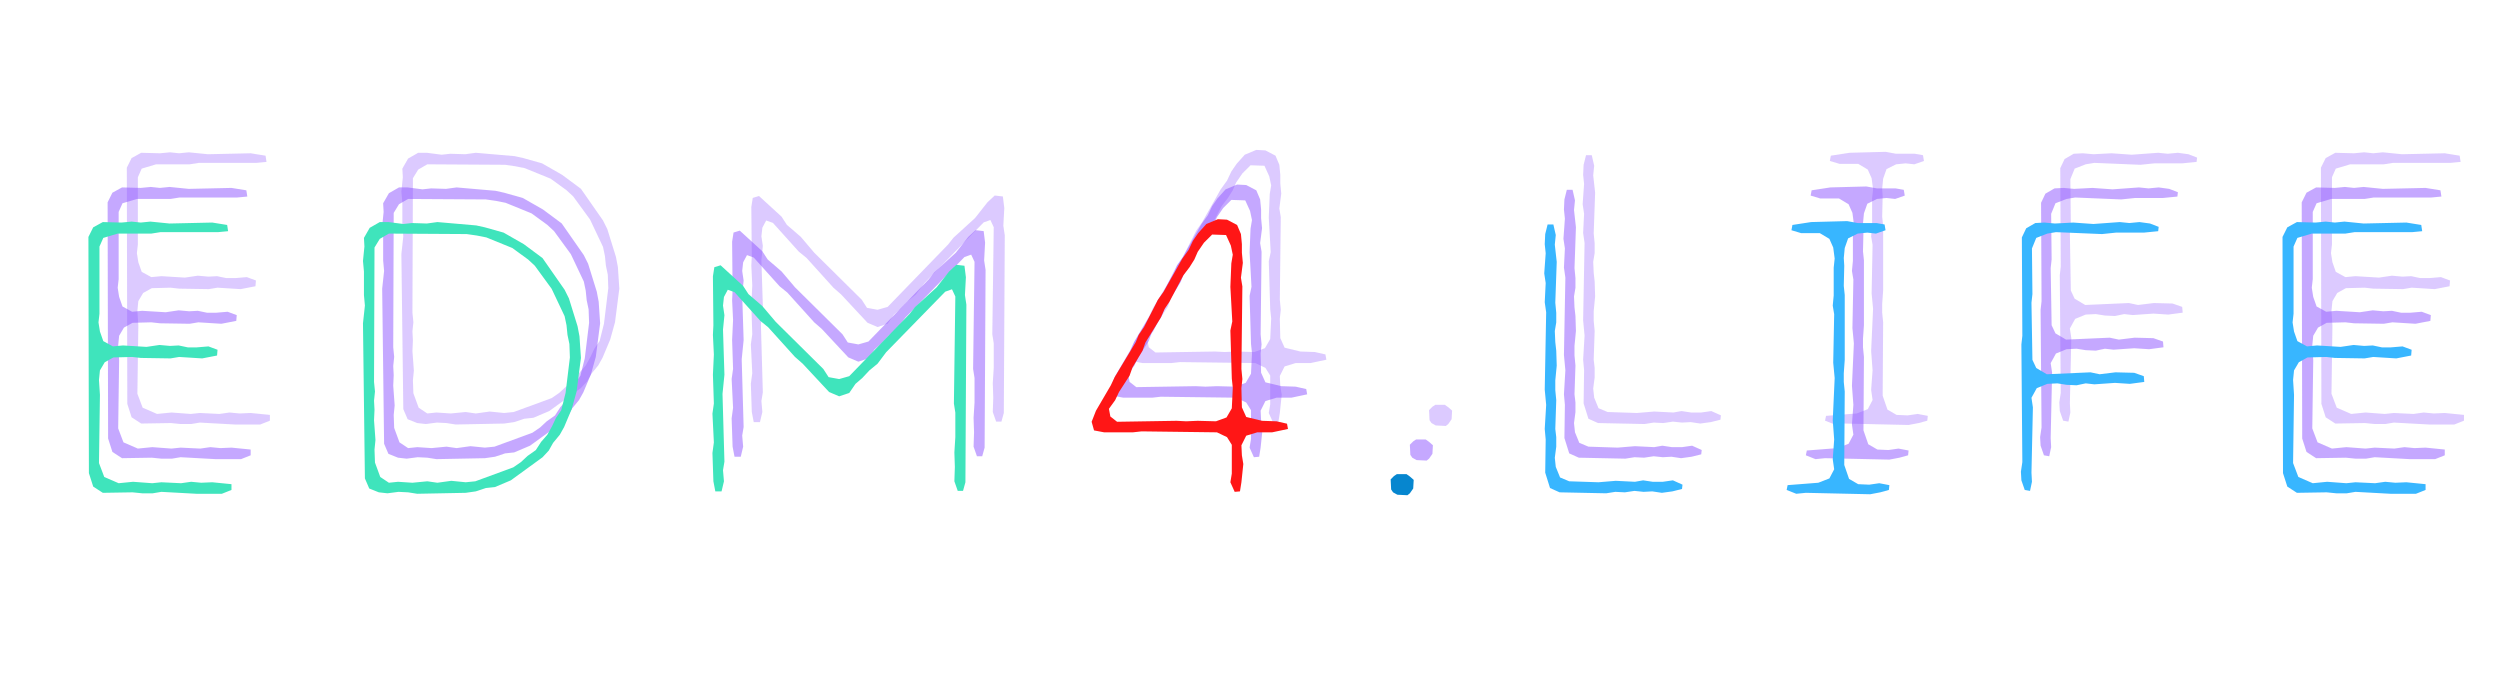 <svg xmlns="http://www.w3.org/2000/svg" xmlns:xlink="http://www.w3.org/1999/xlink" width="900" zoomAndPan="magnify" viewBox="0 0 675 187.5" height="250" preserveAspectRatio="xMidYMid meet" version="1.0"><defs><g/></defs><g fill="#8c52ff" fill-opacity="0.302"><g transform="translate(14.539, 123.17)"><g><path d="M 48.863 -8.555 L 39.402 -9.074 L 37.07 -8.684 L 34.219 -8.684 L 31.625 -8.945 L 23.59 -8.812 L 20.996 -10.5 L 19.832 -14.129 L 19.703 -77.898 L 20.996 -80.492 L 23.59 -81.918 L 28.645 -81.785 L 31.367 -82.047 L 33.828 -81.785 L 36.422 -82.047 L 41.605 -81.527 L 53.141 -81.785 L 57.16 -81.137 L 57.418 -79.453 L 54.695 -79.195 L 39.145 -79.195 L 36.68 -78.805 L 27.609 -78.805 L 23.719 -77.641 L 22.684 -75.305 L 22.684 -57.16 L 22.422 -54.828 L 22.812 -52.363 L 23.719 -49.773 L 26.312 -48.348 L 29.035 -48.605 L 35.383 -48.215 L 38.883 -48.734 L 41.734 -48.477 L 44.07 -48.605 L 46.531 -48.086 L 48.996 -48.086 L 52.105 -48.348 L 54.566 -47.438 L 54.438 -45.883 L 50.422 -45.105 L 44.199 -45.496 L 41.867 -45.105 L 33.828 -45.234 L 31.496 -45.496 L 26.441 -45.363 L 24.109 -44.07 L 22.812 -41.867 L 22.555 -39.273 L 22.812 -35.254 L 22.555 -16.852 L 23.98 -13.09 L 27.867 -11.406 L 31.754 -11.793 L 36.941 -11.406 L 39.402 -11.664 L 44.719 -11.406 L 47.438 -11.793 L 50.16 -11.535 L 53.141 -11.664 L 58.328 -11.148 L 58.328 -9.59 L 55.734 -8.555 Z M 48.863 -8.555 "/></g></g></g><g fill="#8c52ff" fill-opacity="0.302"><g transform="translate(88.802, 123.17)"><g><path d="M 34.219 -8.555 L 31.754 -8.945 L 29.164 -9.074 L 26.184 -8.684 L 23.848 -8.945 L 21.258 -9.98 L 20.09 -12.703 L 19.57 -54.566 L 20.09 -59.363 L 19.832 -62.215 L 19.832 -68.566 L 19.57 -71.418 L 19.961 -75.305 L 19.832 -77.641 L 21.387 -80.359 L 24.109 -81.918 L 26.441 -81.918 L 30.461 -81.398 L 32.793 -81.656 L 36.809 -81.527 L 39.66 -81.918 L 50.16 -81.008 L 52.492 -80.492 L 57.547 -79.066 L 62.992 -75.953 L 68.047 -72.195 L 74.012 -63.641 L 75.176 -61.309 L 77.508 -53.789 L 78.027 -51.066 L 78.418 -45.234 L 77.25 -36.164 L 75.953 -31.496 L 73.879 -26.57 L 72.715 -24.496 L 70.898 -22.293 L 69.734 -20.219 L 68.047 -18.406 L 59.492 -12.184 L 55.215 -10.371 L 52.754 -10.109 L 50.031 -9.203 L 47.309 -8.812 Z M 26.57 -11.535 L 29.035 -11.793 L 32.922 -11.535 L 36.941 -11.926 L 39.66 -11.535 L 43.422 -12.055 L 47.309 -11.664 L 49.902 -11.926 L 60.141 -15.684 L 62.215 -17.109 L 64.031 -18.793 L 66.234 -20.348 L 67.66 -22.555 L 69.344 -24.496 L 70.641 -26.832 L 71.676 -29.035 L 73.102 -31.109 L 74.27 -35.773 L 75.438 -45.363 L 75.305 -48.996 L 74.789 -51.457 L 74.527 -54.051 L 74.012 -56.512 L 70.512 -63.898 L 65.973 -70.121 L 64.16 -71.805 L 59.883 -74.918 L 52.883 -77.77 L 50.289 -78.285 L 47.57 -78.676 L 26.57 -78.805 L 24.109 -77.379 L 22.684 -75.047 L 22.555 -38.754 L 22.812 -36.164 L 22.555 -33.699 L 22.684 -31.238 L 22.555 -28.387 L 22.941 -23.07 L 22.684 -20.48 L 22.812 -16.98 L 24.238 -13.09 Z M 26.57 -11.535 "/></g></g></g><g fill="#8c52ff" fill-opacity="0.302"><g transform="translate(183.024, 123.17)"><g><path d="M 20.48 -9.203 L 19.961 -11.926 L 19.703 -19.57 L 20.09 -22.422 L 19.703 -30.199 L 20.09 -32.922 L 19.832 -40.699 L 20.09 -46.145 L 19.832 -51.457 L 19.961 -54.051 L 19.832 -67.27 L 20.219 -69.734 L 21.906 -70.25 L 27.996 -64.676 L 29.422 -62.473 L 33.18 -59.234 L 36.809 -54.957 L 49.641 -42.254 L 51.066 -40.051 L 53.918 -39.531 L 56.641 -40.309 L 72.973 -57.16 L 74.398 -58.973 L 80.23 -64.289 L 83.602 -68.566 L 85.547 -70.379 L 87.75 -70.121 L 88.137 -67.012 L 87.879 -62.215 L 88.266 -59.621 L 88.008 -11.664 L 87.359 -9.332 L 85.934 -9.332 L 85.027 -11.926 L 85.156 -15.812 L 85.027 -19.703 L 85.285 -23.848 L 85.285 -30.461 L 84.898 -32.922 L 85.285 -61.824 L 84.379 -63.77 L 82.562 -63.121 L 66.621 -46.789 L 64.289 -43.68 L 62.086 -41.867 L 60.141 -39.793 L 58.328 -38.234 L 56.641 -35.773 L 53.918 -34.867 L 51.199 -36.031 L 44.07 -43.68 L 41.996 -45.496 L 34.738 -53.531 L 32.664 -55.215 L 25.664 -62.992 L 23.848 -63.641 L 22.812 -61.695 L 22.555 -59.363 L 22.941 -56.77 L 22.555 -52.883 L 22.941 -40.699 L 22.422 -35.516 L 22.941 -17.238 L 22.555 -14.906 L 22.812 -11.926 L 22.164 -9.203 Z M 20.48 -9.203 "/></g></g></g><g fill="#8c52ff" fill-opacity="0.502"><g transform="translate(9.354, 132.522)"><g><path d="M 48.863 -8.555 L 39.402 -9.074 L 37.07 -8.684 L 34.219 -8.684 L 31.625 -8.945 L 23.59 -8.812 L 20.996 -10.5 L 19.832 -14.129 L 19.703 -77.898 L 20.996 -80.492 L 23.59 -81.918 L 28.645 -81.785 L 31.367 -82.047 L 33.828 -81.785 L 36.422 -82.047 L 41.605 -81.527 L 53.141 -81.785 L 57.16 -81.137 L 57.418 -79.453 L 54.695 -79.195 L 39.145 -79.195 L 36.68 -78.805 L 27.609 -78.805 L 23.719 -77.641 L 22.684 -75.305 L 22.684 -57.16 L 22.422 -54.828 L 22.812 -52.363 L 23.719 -49.773 L 26.312 -48.348 L 29.035 -48.605 L 35.383 -48.215 L 38.883 -48.734 L 41.734 -48.477 L 44.07 -48.605 L 46.531 -48.086 L 48.996 -48.086 L 52.105 -48.348 L 54.566 -47.438 L 54.438 -45.883 L 50.422 -45.105 L 44.199 -45.496 L 41.867 -45.105 L 33.828 -45.234 L 31.496 -45.496 L 26.441 -45.363 L 24.109 -44.07 L 22.812 -41.867 L 22.555 -39.273 L 22.812 -35.254 L 22.555 -16.852 L 23.98 -13.09 L 27.867 -11.406 L 31.754 -11.793 L 36.941 -11.406 L 39.402 -11.664 L 44.719 -11.406 L 47.438 -11.793 L 50.16 -11.535 L 53.141 -11.664 L 58.328 -11.148 L 58.328 -9.59 L 55.734 -8.555 Z M 48.863 -8.555 "/></g></g></g><g fill="#8c52ff" fill-opacity="0.502"><g transform="translate(83.617, 132.522)"><g><path d="M 34.219 -8.555 L 31.754 -8.945 L 29.164 -9.074 L 26.184 -8.684 L 23.848 -8.945 L 21.258 -9.98 L 20.09 -12.703 L 19.57 -54.566 L 20.09 -59.363 L 19.832 -62.215 L 19.832 -68.566 L 19.57 -71.418 L 19.961 -75.305 L 19.832 -77.641 L 21.387 -80.359 L 24.109 -81.918 L 26.441 -81.918 L 30.461 -81.398 L 32.793 -81.656 L 36.809 -81.527 L 39.66 -81.918 L 50.16 -81.008 L 52.492 -80.492 L 57.547 -79.066 L 62.992 -75.953 L 68.047 -72.195 L 74.012 -63.641 L 75.176 -61.309 L 77.508 -53.789 L 78.027 -51.066 L 78.418 -45.234 L 77.25 -36.164 L 75.953 -31.496 L 73.879 -26.57 L 72.715 -24.496 L 70.898 -22.293 L 69.734 -20.219 L 68.047 -18.406 L 59.492 -12.184 L 55.215 -10.371 L 52.754 -10.109 L 50.031 -9.203 L 47.309 -8.812 Z M 26.57 -11.535 L 29.035 -11.793 L 32.922 -11.535 L 36.941 -11.926 L 39.66 -11.535 L 43.422 -12.055 L 47.309 -11.664 L 49.902 -11.926 L 60.141 -15.684 L 62.215 -17.109 L 64.031 -18.793 L 66.234 -20.348 L 67.66 -22.555 L 69.344 -24.496 L 70.641 -26.832 L 71.676 -29.035 L 73.102 -31.109 L 74.27 -35.773 L 75.438 -45.363 L 75.305 -48.996 L 74.789 -51.457 L 74.527 -54.051 L 74.012 -56.512 L 70.512 -63.898 L 65.973 -70.121 L 64.16 -71.805 L 59.883 -74.918 L 52.883 -77.77 L 50.289 -78.285 L 47.57 -78.676 L 26.57 -78.805 L 24.109 -77.379 L 22.684 -75.047 L 22.555 -38.754 L 22.812 -36.164 L 22.555 -33.699 L 22.684 -31.238 L 22.555 -28.387 L 22.941 -23.07 L 22.684 -20.48 L 22.812 -16.98 L 24.238 -13.09 Z M 26.57 -11.535 "/></g></g></g><g fill="#8c52ff" fill-opacity="0.502"><g transform="translate(177.839, 132.522)"><g><path d="M 20.48 -9.203 L 19.961 -11.926 L 19.703 -19.57 L 20.09 -22.422 L 19.703 -30.199 L 20.09 -32.922 L 19.832 -40.699 L 20.09 -46.145 L 19.832 -51.457 L 19.961 -54.051 L 19.832 -67.27 L 20.219 -69.734 L 21.906 -70.25 L 27.996 -64.676 L 29.422 -62.473 L 33.18 -59.234 L 36.809 -54.957 L 49.641 -42.254 L 51.066 -40.051 L 53.918 -39.531 L 56.641 -40.309 L 72.973 -57.16 L 74.398 -58.973 L 80.23 -64.289 L 83.602 -68.566 L 85.547 -70.379 L 87.75 -70.121 L 88.137 -67.012 L 87.879 -62.215 L 88.266 -59.621 L 88.008 -11.664 L 87.359 -9.332 L 85.934 -9.332 L 85.027 -11.926 L 85.156 -15.812 L 85.027 -19.703 L 85.285 -23.848 L 85.285 -30.461 L 84.898 -32.922 L 85.285 -61.824 L 84.379 -63.77 L 82.562 -63.121 L 66.621 -46.789 L 64.289 -43.68 L 62.086 -41.867 L 60.141 -39.793 L 58.328 -38.234 L 56.641 -35.773 L 53.918 -34.867 L 51.199 -36.031 L 44.07 -43.68 L 41.996 -45.496 L 34.738 -53.531 L 32.664 -55.215 L 25.664 -62.992 L 23.848 -63.641 L 22.812 -61.695 L 22.555 -59.363 L 22.941 -56.77 L 22.555 -52.883 L 22.941 -40.699 L 22.422 -35.516 L 22.941 -17.238 L 22.555 -14.906 L 22.812 -11.926 L 22.164 -9.203 Z M 20.48 -9.203 "/></g></g></g><g fill="#3fe4bc" fill-opacity="1"><g transform="translate(4.17, 141.875)"><g><path d="M 48.863 -8.555 L 39.402 -9.074 L 37.07 -8.684 L 34.219 -8.684 L 31.625 -8.945 L 23.59 -8.812 L 20.996 -10.5 L 19.832 -14.129 L 19.703 -77.898 L 20.996 -80.492 L 23.59 -81.918 L 28.645 -81.785 L 31.367 -82.047 L 33.828 -81.785 L 36.422 -82.047 L 41.605 -81.527 L 53.141 -81.785 L 57.16 -81.137 L 57.418 -79.453 L 54.695 -79.195 L 39.145 -79.195 L 36.68 -78.805 L 27.609 -78.805 L 23.719 -77.641 L 22.684 -75.305 L 22.684 -57.16 L 22.422 -54.828 L 22.812 -52.363 L 23.719 -49.773 L 26.312 -48.348 L 29.035 -48.605 L 35.383 -48.215 L 38.883 -48.734 L 41.734 -48.477 L 44.07 -48.605 L 46.531 -48.086 L 48.996 -48.086 L 52.105 -48.348 L 54.566 -47.438 L 54.438 -45.883 L 50.422 -45.105 L 44.199 -45.496 L 41.867 -45.105 L 33.828 -45.234 L 31.496 -45.496 L 26.441 -45.363 L 24.109 -44.07 L 22.812 -41.867 L 22.555 -39.273 L 22.812 -35.254 L 22.555 -16.852 L 23.98 -13.09 L 27.867 -11.406 L 31.754 -11.793 L 36.941 -11.406 L 39.402 -11.664 L 44.719 -11.406 L 47.438 -11.793 L 50.16 -11.535 L 53.141 -11.664 L 58.328 -11.148 L 58.328 -9.59 L 55.734 -8.555 Z M 48.863 -8.555 "/></g></g></g><g fill="#3fe4bc" fill-opacity="1"><g transform="translate(78.433, 141.875)"><g><path d="M 34.219 -8.555 L 31.754 -8.945 L 29.164 -9.074 L 26.184 -8.684 L 23.848 -8.945 L 21.258 -9.98 L 20.09 -12.703 L 19.57 -54.566 L 20.09 -59.363 L 19.832 -62.215 L 19.832 -68.566 L 19.57 -71.418 L 19.961 -75.305 L 19.832 -77.641 L 21.387 -80.359 L 24.109 -81.918 L 26.441 -81.918 L 30.461 -81.398 L 32.793 -81.656 L 36.809 -81.527 L 39.66 -81.918 L 50.16 -81.008 L 52.492 -80.492 L 57.547 -79.066 L 62.992 -75.953 L 68.047 -72.195 L 74.012 -63.641 L 75.176 -61.309 L 77.508 -53.789 L 78.027 -51.066 L 78.418 -45.234 L 77.25 -36.164 L 75.953 -31.496 L 73.879 -26.57 L 72.715 -24.496 L 70.898 -22.293 L 69.734 -20.219 L 68.047 -18.406 L 59.492 -12.184 L 55.215 -10.371 L 52.754 -10.109 L 50.031 -9.203 L 47.309 -8.812 Z M 26.57 -11.535 L 29.035 -11.793 L 32.922 -11.535 L 36.941 -11.926 L 39.66 -11.535 L 43.422 -12.055 L 47.309 -11.664 L 49.902 -11.926 L 60.141 -15.684 L 62.215 -17.109 L 64.031 -18.793 L 66.234 -20.348 L 67.66 -22.555 L 69.344 -24.496 L 70.641 -26.832 L 71.676 -29.035 L 73.102 -31.109 L 74.27 -35.773 L 75.438 -45.363 L 75.305 -48.996 L 74.789 -51.457 L 74.527 -54.051 L 74.012 -56.512 L 70.512 -63.898 L 65.973 -70.121 L 64.16 -71.805 L 59.883 -74.918 L 52.883 -77.77 L 50.289 -78.285 L 47.57 -78.676 L 26.57 -78.805 L 24.109 -77.379 L 22.684 -75.047 L 22.555 -38.754 L 22.812 -36.164 L 22.555 -33.699 L 22.684 -31.238 L 22.555 -28.387 L 22.941 -23.07 L 22.684 -20.48 L 22.812 -16.98 L 24.238 -13.09 Z M 26.57 -11.535 "/></g></g></g><g fill="#3fe4bc" fill-opacity="1"><g transform="translate(172.655, 141.875)"><g><path d="M 20.48 -9.203 L 19.961 -11.926 L 19.703 -19.57 L 20.09 -22.422 L 19.703 -30.199 L 20.09 -32.922 L 19.832 -40.699 L 20.09 -46.145 L 19.832 -51.457 L 19.961 -54.051 L 19.832 -67.27 L 20.219 -69.734 L 21.906 -70.25 L 27.996 -64.676 L 29.422 -62.473 L 33.18 -59.234 L 36.809 -54.957 L 49.641 -42.254 L 51.066 -40.051 L 53.918 -39.531 L 56.641 -40.309 L 72.973 -57.16 L 74.398 -58.973 L 80.23 -64.289 L 83.602 -68.566 L 85.547 -70.379 L 87.75 -70.121 L 88.137 -67.012 L 87.879 -62.215 L 88.266 -59.621 L 88.008 -11.664 L 87.359 -9.332 L 85.934 -9.332 L 85.027 -11.926 L 85.156 -15.812 L 85.027 -19.703 L 85.285 -23.848 L 85.285 -30.461 L 84.898 -32.922 L 85.285 -61.824 L 84.379 -63.77 L 82.562 -63.121 L 66.621 -46.789 L 64.289 -43.68 L 62.086 -41.867 L 60.141 -39.793 L 58.328 -38.234 L 56.641 -35.773 L 53.918 -34.867 L 51.199 -36.031 L 44.07 -43.68 L 41.996 -45.496 L 34.738 -53.531 L 32.664 -55.215 L 25.664 -62.992 L 23.848 -63.641 L 22.812 -61.695 L 22.555 -59.363 L 22.941 -56.77 L 22.555 -52.883 L 22.941 -40.699 L 22.422 -35.516 L 22.941 -17.238 L 22.555 -14.906 L 22.812 -11.926 L 22.164 -9.203 Z M 20.48 -9.203 "/></g></g></g><g fill="#8c52ff" fill-opacity="0.302"><g transform="translate(291.371, 123.17)"><g><path d="M 52.363 -9.074 L 51.199 -11.664 L 51.586 -14 L 51.586 -21.773 L 50.289 -23.848 L 47.57 -25.145 L 27.219 -25.406 L 24.887 -25.145 L 17.109 -25.145 L 14.387 -25.664 L 13.738 -27.996 L 14.906 -30.977 L 18.922 -37.848 L 19.961 -40.051 L 25.664 -49.512 L 26.441 -51.457 L 27.867 -53.531 L 31.625 -60.918 L 33.18 -63.121 L 38.234 -72.066 L 39.922 -74.398 L 41.086 -76.859 L 42.512 -78.934 L 44.719 -81.398 L 47.828 -82.695 L 50.289 -82.562 L 53.012 -81.137 L 54.051 -78.676 L 54.309 -75.953 L 54.309 -73.621 L 54.566 -70.898 L 54.051 -66.883 L 54.438 -64.547 L 54.18 -42.254 L 54.438 -39.531 L 54.18 -37.07 L 54.309 -31.887 L 55.477 -29.293 L 59.754 -28.258 L 63.641 -28.125 L 66.492 -27.477 L 66.75 -26.051 L 62.473 -25.145 L 58.457 -25.145 L 55.477 -24.238 L 54.18 -21.645 L 54.309 -18.922 L 54.695 -16.59 L 54.18 -11.664 L 53.789 -9.203 Z M 20.609 -27.996 L 36.68 -28.258 L 39.273 -28.125 L 42.383 -28.258 L 47.309 -28.125 L 50.16 -29.164 L 51.586 -31.625 L 51.848 -37.199 L 51.586 -39.66 L 51.199 -52.625 L 51.715 -55.086 L 51.199 -64.418 L 51.457 -70.77 L 51.848 -73.102 L 51.328 -75.566 L 50.031 -78.418 L 46.273 -78.547 L 44.07 -76.344 L 42.383 -73.879 L 41.477 -71.805 L 40.18 -69.734 L 38.496 -67.527 L 34.738 -60.398 L 33.441 -58.457 L 32.402 -56.121 L 28.258 -49.383 L 27.477 -47.18 L 24.758 -42.645 L 23.98 -40.441 L 21.129 -36.031 L 20.09 -33.828 L 18.406 -31.496 L 18.793 -29.422 Z M 20.609 -27.996 "/></g></g></g><g fill="#8c52ff" fill-opacity="0.502"><g transform="translate(286.187, 132.522)"><g><path d="M 52.363 -9.074 L 51.199 -11.664 L 51.586 -14 L 51.586 -21.773 L 50.289 -23.848 L 47.57 -25.145 L 27.219 -25.406 L 24.887 -25.145 L 17.109 -25.145 L 14.387 -25.664 L 13.738 -27.996 L 14.906 -30.977 L 18.922 -37.848 L 19.961 -40.051 L 25.664 -49.512 L 26.441 -51.457 L 27.867 -53.531 L 31.625 -60.918 L 33.18 -63.121 L 38.234 -72.066 L 39.922 -74.398 L 41.086 -76.859 L 42.512 -78.934 L 44.719 -81.398 L 47.828 -82.695 L 50.289 -82.562 L 53.012 -81.137 L 54.051 -78.676 L 54.309 -75.953 L 54.309 -73.621 L 54.566 -70.898 L 54.051 -66.883 L 54.438 -64.547 L 54.18 -42.254 L 54.438 -39.531 L 54.18 -37.07 L 54.309 -31.887 L 55.477 -29.293 L 59.754 -28.258 L 63.641 -28.125 L 66.492 -27.477 L 66.75 -26.051 L 62.473 -25.145 L 58.457 -25.145 L 55.477 -24.238 L 54.18 -21.645 L 54.309 -18.922 L 54.695 -16.59 L 54.18 -11.664 L 53.789 -9.203 Z M 20.609 -27.996 L 36.68 -28.258 L 39.273 -28.125 L 42.383 -28.258 L 47.309 -28.125 L 50.16 -29.164 L 51.586 -31.625 L 51.848 -37.199 L 51.586 -39.66 L 51.199 -52.625 L 51.715 -55.086 L 51.199 -64.418 L 51.457 -70.77 L 51.848 -73.102 L 51.328 -75.566 L 50.031 -78.418 L 46.273 -78.547 L 44.07 -76.344 L 42.383 -73.879 L 41.477 -71.805 L 40.18 -69.734 L 38.496 -67.527 L 34.738 -60.398 L 33.441 -58.457 L 32.402 -56.121 L 28.258 -49.383 L 27.477 -47.18 L 24.758 -42.645 L 23.98 -40.441 L 21.129 -36.031 L 20.09 -33.828 L 18.406 -31.496 L 18.793 -29.422 Z M 20.609 -27.996 "/></g></g></g><g fill="#ff1616" fill-opacity="1"><g transform="translate(281.002, 141.875)"><g><path d="M 52.363 -9.074 L 51.199 -11.664 L 51.586 -14 L 51.586 -21.773 L 50.289 -23.848 L 47.57 -25.145 L 27.219 -25.406 L 24.887 -25.145 L 17.109 -25.145 L 14.387 -25.664 L 13.738 -27.996 L 14.906 -30.977 L 18.922 -37.848 L 19.961 -40.051 L 25.664 -49.512 L 26.441 -51.457 L 27.867 -53.531 L 31.625 -60.918 L 33.18 -63.121 L 38.234 -72.066 L 39.922 -74.398 L 41.086 -76.859 L 42.512 -78.934 L 44.719 -81.398 L 47.828 -82.695 L 50.289 -82.562 L 53.012 -81.137 L 54.051 -78.676 L 54.309 -75.953 L 54.309 -73.621 L 54.566 -70.898 L 54.051 -66.883 L 54.438 -64.547 L 54.18 -42.254 L 54.438 -39.531 L 54.18 -37.07 L 54.309 -31.887 L 55.477 -29.293 L 59.754 -28.258 L 63.641 -28.125 L 66.492 -27.477 L 66.75 -26.051 L 62.473 -25.145 L 58.457 -25.145 L 55.477 -24.238 L 54.18 -21.645 L 54.309 -18.922 L 54.695 -16.59 L 54.18 -11.664 L 53.789 -9.203 Z M 20.609 -27.996 L 36.68 -28.258 L 39.273 -28.125 L 42.383 -28.258 L 47.309 -28.125 L 50.16 -29.164 L 51.586 -31.625 L 51.848 -37.199 L 51.586 -39.66 L 51.199 -52.625 L 51.715 -55.086 L 51.199 -64.418 L 51.457 -70.77 L 51.848 -73.102 L 51.328 -75.566 L 50.031 -78.418 L 46.273 -78.547 L 44.07 -76.344 L 42.383 -73.879 L 41.477 -71.805 L 40.18 -69.734 L 38.496 -67.527 L 34.738 -60.398 L 33.441 -58.457 L 32.402 -56.121 L 28.258 -49.383 L 27.477 -47.18 L 24.758 -42.645 L 23.98 -40.441 L 21.129 -36.031 L 20.09 -33.828 L 18.406 -31.496 L 18.793 -29.422 Z M 20.609 -27.996 "/></g></g></g><g fill="#8c52ff" fill-opacity="0.302"><g transform="translate(370.94, 123.17)"><g><path d="M 19.441 -8.164 L 16.719 -8.297 L 15.555 -8.945 L 15.035 -9.723 L 14.906 -12.441 L 15.812 -13.352 L 16.59 -13.867 L 19.184 -13.867 L 20.09 -13.219 L 21.129 -12.312 L 20.996 -9.98 L 20.09 -8.684 Z M 19.441 -8.164 "/></g></g></g><g fill="#8c52ff" fill-opacity="0.502"><g transform="translate(365.756, 132.522)"><g><path d="M 19.441 -8.164 L 16.719 -8.297 L 15.555 -8.945 L 15.035 -9.723 L 14.906 -12.441 L 15.812 -13.352 L 16.59 -13.867 L 19.184 -13.867 L 20.09 -13.219 L 21.129 -12.312 L 20.996 -9.98 L 20.09 -8.684 Z M 19.441 -8.164 "/></g></g></g><g fill="#0686cf" fill-opacity="1"><g transform="translate(360.571, 141.875)"><g><path d="M 19.441 -8.164 L 16.719 -8.297 L 15.555 -8.945 L 15.035 -9.723 L 14.906 -12.441 L 15.812 -13.352 L 16.59 -13.867 L 19.184 -13.867 L 20.09 -13.219 L 21.129 -12.312 L 20.996 -9.98 L 20.09 -8.684 Z M 19.441 -8.164 "/></g></g></g><g fill="#8c52ff" fill-opacity="0.302"><g transform="translate(407.744, 123.17)"><g><path d="M 36.293 -8.684 L 23.719 -8.945 L 21.129 -10.109 L 19.832 -14.258 L 19.961 -23.199 L 19.703 -26.051 L 20.09 -32.535 L 19.703 -36.68 L 20.09 -57.547 L 19.703 -60.27 L 19.961 -65.457 L 19.57 -68.047 L 19.961 -73.492 L 19.703 -75.953 L 19.832 -78.676 L 20.48 -81.27 L 22.035 -81.27 L 22.684 -78.418 L 22.422 -75.824 L 22.941 -71.16 L 22.555 -60.141 L 22.812 -57.418 L 22.812 -54.828 L 22.422 -52.492 L 22.555 -49.512 L 22.812 -47.18 L 22.941 -43.16 L 22.555 -39.145 L 22.555 -36.551 L 22.812 -33.828 L 22.555 -26.051 L 22.812 -23.848 L 22.812 -21.258 L 22.422 -18.277 L 22.684 -15.812 L 23.848 -12.961 L 26.312 -11.926 L 34.219 -11.664 L 38.883 -12.055 L 44.07 -11.793 L 46.273 -12.184 L 48.863 -11.793 L 51.586 -11.793 L 54.309 -12.184 L 56.902 -11.016 L 56.77 -9.852 L 54.18 -9.203 L 51.328 -8.812 L 48.734 -9.203 L 46.402 -9.074 L 43.938 -9.332 L 41.348 -8.945 L 38.754 -9.074 Z M 36.293 -8.684 "/></g></g></g><g fill="#8c52ff" fill-opacity="0.302"><g transform="translate(477.471, 123.17)"><g><path d="M 37.848 -8.426 L 20.48 -8.812 L 17.887 -8.555 L 15.293 -9.59 L 15.555 -10.887 L 23.848 -11.535 L 26.832 -12.703 L 28.125 -15.164 L 27.738 -17.887 L 28.125 -23.199 L 27.738 -28.387 L 28.258 -39.793 L 27.867 -43.938 L 28.125 -57.031 L 27.738 -59.363 L 27.996 -62.086 L 27.996 -69.602 L 28.258 -72.066 L 27.867 -75.047 L 26.832 -77.379 L 24.238 -78.934 L 19.184 -78.934 L 16.59 -79.711 L 16.852 -81.137 L 21.906 -81.918 L 31.625 -82.176 L 34.477 -81.656 L 39.531 -81.656 L 41.734 -81.27 L 41.996 -79.711 L 39.402 -78.805 L 37.07 -79.066 L 34.477 -78.805 L 31.887 -77.508 L 30.977 -74.918 L 30.719 -72.195 L 30.848 -70.121 L 30.719 -64.676 L 30.977 -62.215 L 30.977 -44.719 L 30.719 -41.086 L 30.719 -38.754 L 30.977 -36.164 L 30.848 -16.332 L 32.145 -12.574 L 34.605 -11.148 L 37.59 -11.016 L 40.309 -11.406 L 43.031 -10.887 L 42.902 -9.59 L 40.57 -8.945 Z M 37.848 -8.426 "/></g></g></g><g fill="#8c52ff" fill-opacity="0.302"><g transform="translate(536.311, 123.17)"><g><path d="M 22.164 -9.332 L 20.738 -9.59 L 19.832 -12.184 L 19.703 -14.516 L 20.09 -17.109 L 19.832 -48.863 L 20.09 -51.199 L 19.961 -77.77 L 21.129 -80.23 L 23.59 -81.656 L 26.051 -81.785 L 28.902 -81.527 L 33.828 -81.785 L 39.273 -81.398 L 46.402 -81.918 L 48.996 -81.656 L 51.715 -81.918 L 54.566 -81.527 L 56.902 -80.621 L 56.77 -79.453 L 52.883 -79.066 L 45.363 -79.066 L 41.605 -78.676 L 29.164 -79.195 L 26.832 -78.805 L 23.848 -77.641 L 22.684 -74.789 L 22.812 -62.473 L 22.555 -60.141 L 22.812 -44.719 L 23.848 -42.512 L 26.699 -40.828 L 38.496 -41.348 L 40.957 -40.828 L 45.234 -41.348 L 50.289 -41.219 L 52.883 -40.309 L 53.012 -38.754 L 49.125 -38.234 L 45.105 -38.496 L 39.531 -38.105 L 37.199 -38.367 L 34.738 -37.848 L 32.016 -37.977 L 29.551 -38.367 L 26.832 -38.234 L 23.98 -37.07 L 22.555 -34.477 L 22.941 -31.887 L 22.555 -14.258 L 22.684 -11.793 Z M 22.164 -9.332 "/></g></g></g><g fill="#8c52ff" fill-opacity="0.302"><g transform="translate(606.945, 123.17)"><g><path d="M 48.863 -8.555 L 39.402 -9.074 L 37.07 -8.684 L 34.219 -8.684 L 31.625 -8.945 L 23.59 -8.812 L 20.996 -10.5 L 19.832 -14.129 L 19.703 -77.898 L 20.996 -80.492 L 23.59 -81.918 L 28.645 -81.785 L 31.367 -82.047 L 33.828 -81.785 L 36.422 -82.047 L 41.605 -81.527 L 53.141 -81.785 L 57.16 -81.137 L 57.418 -79.453 L 54.695 -79.195 L 39.145 -79.195 L 36.68 -78.805 L 27.609 -78.805 L 23.719 -77.641 L 22.684 -75.305 L 22.684 -57.16 L 22.422 -54.828 L 22.812 -52.363 L 23.719 -49.773 L 26.312 -48.348 L 29.035 -48.605 L 35.383 -48.215 L 38.883 -48.734 L 41.734 -48.477 L 44.07 -48.605 L 46.531 -48.086 L 48.996 -48.086 L 52.105 -48.348 L 54.566 -47.438 L 54.438 -45.883 L 50.422 -45.105 L 44.199 -45.496 L 41.867 -45.105 L 33.828 -45.234 L 31.496 -45.496 L 26.441 -45.363 L 24.109 -44.07 L 22.812 -41.867 L 22.555 -39.273 L 22.812 -35.254 L 22.555 -16.852 L 23.98 -13.09 L 27.867 -11.406 L 31.754 -11.793 L 36.941 -11.406 L 39.402 -11.664 L 44.719 -11.406 L 47.438 -11.793 L 50.16 -11.535 L 53.141 -11.664 L 58.328 -11.148 L 58.328 -9.59 L 55.734 -8.555 Z M 48.863 -8.555 "/></g></g></g><g fill="#8c52ff" fill-opacity="0.502"><g transform="translate(402.56, 132.522)"><g><path d="M 36.293 -8.684 L 23.719 -8.945 L 21.129 -10.109 L 19.832 -14.258 L 19.961 -23.199 L 19.703 -26.051 L 20.09 -32.535 L 19.703 -36.68 L 20.09 -57.547 L 19.703 -60.27 L 19.961 -65.457 L 19.57 -68.047 L 19.961 -73.492 L 19.703 -75.953 L 19.832 -78.676 L 20.48 -81.27 L 22.035 -81.27 L 22.684 -78.418 L 22.422 -75.824 L 22.941 -71.16 L 22.555 -60.141 L 22.812 -57.418 L 22.812 -54.828 L 22.422 -52.492 L 22.555 -49.512 L 22.812 -47.18 L 22.941 -43.16 L 22.555 -39.145 L 22.555 -36.551 L 22.812 -33.828 L 22.555 -26.051 L 22.812 -23.848 L 22.812 -21.258 L 22.422 -18.277 L 22.684 -15.812 L 23.848 -12.961 L 26.312 -11.926 L 34.219 -11.664 L 38.883 -12.055 L 44.07 -11.793 L 46.273 -12.184 L 48.863 -11.793 L 51.586 -11.793 L 54.309 -12.184 L 56.902 -11.016 L 56.77 -9.852 L 54.18 -9.203 L 51.328 -8.812 L 48.734 -9.203 L 46.402 -9.074 L 43.938 -9.332 L 41.348 -8.945 L 38.754 -9.074 Z M 36.293 -8.684 "/></g></g></g><g fill="#8c52ff" fill-opacity="0.502"><g transform="translate(472.287, 132.522)"><g><path d="M 37.848 -8.426 L 20.48 -8.812 L 17.887 -8.555 L 15.293 -9.59 L 15.555 -10.887 L 23.848 -11.535 L 26.832 -12.703 L 28.125 -15.164 L 27.738 -17.887 L 28.125 -23.199 L 27.738 -28.387 L 28.258 -39.793 L 27.867 -43.938 L 28.125 -57.031 L 27.738 -59.363 L 27.996 -62.086 L 27.996 -69.602 L 28.258 -72.066 L 27.867 -75.047 L 26.832 -77.379 L 24.238 -78.934 L 19.184 -78.934 L 16.59 -79.711 L 16.852 -81.137 L 21.906 -81.918 L 31.625 -82.176 L 34.477 -81.656 L 39.531 -81.656 L 41.734 -81.27 L 41.996 -79.711 L 39.402 -78.805 L 37.07 -79.066 L 34.477 -78.805 L 31.887 -77.508 L 30.977 -74.918 L 30.719 -72.195 L 30.848 -70.121 L 30.719 -64.676 L 30.977 -62.215 L 30.977 -44.719 L 30.719 -41.086 L 30.719 -38.754 L 30.977 -36.164 L 30.848 -16.332 L 32.145 -12.574 L 34.605 -11.148 L 37.59 -11.016 L 40.309 -11.406 L 43.031 -10.887 L 42.902 -9.59 L 40.57 -8.945 Z M 37.848 -8.426 "/></g></g></g><g fill="#8c52ff" fill-opacity="0.502"><g transform="translate(531.127, 132.522)"><g><path d="M 22.164 -9.332 L 20.738 -9.59 L 19.832 -12.184 L 19.703 -14.516 L 20.09 -17.109 L 19.832 -48.863 L 20.09 -51.199 L 19.961 -77.77 L 21.129 -80.23 L 23.59 -81.656 L 26.051 -81.785 L 28.902 -81.527 L 33.828 -81.785 L 39.273 -81.398 L 46.402 -81.918 L 48.996 -81.656 L 51.715 -81.918 L 54.566 -81.527 L 56.902 -80.621 L 56.77 -79.453 L 52.883 -79.066 L 45.363 -79.066 L 41.605 -78.676 L 29.164 -79.195 L 26.832 -78.805 L 23.848 -77.641 L 22.684 -74.789 L 22.812 -62.473 L 22.555 -60.141 L 22.812 -44.719 L 23.848 -42.512 L 26.699 -40.828 L 38.496 -41.348 L 40.957 -40.828 L 45.234 -41.348 L 50.289 -41.219 L 52.883 -40.309 L 53.012 -38.754 L 49.125 -38.234 L 45.105 -38.496 L 39.531 -38.105 L 37.199 -38.367 L 34.738 -37.848 L 32.016 -37.977 L 29.551 -38.367 L 26.832 -38.234 L 23.98 -37.07 L 22.555 -34.477 L 22.941 -31.887 L 22.555 -14.258 L 22.684 -11.793 Z M 22.164 -9.332 "/></g></g></g><g fill="#8c52ff" fill-opacity="0.502"><g transform="translate(601.761, 132.522)"><g><path d="M 48.863 -8.555 L 39.402 -9.074 L 37.07 -8.684 L 34.219 -8.684 L 31.625 -8.945 L 23.59 -8.812 L 20.996 -10.5 L 19.832 -14.129 L 19.703 -77.898 L 20.996 -80.492 L 23.59 -81.918 L 28.645 -81.785 L 31.367 -82.047 L 33.828 -81.785 L 36.422 -82.047 L 41.605 -81.527 L 53.141 -81.785 L 57.16 -81.137 L 57.418 -79.453 L 54.695 -79.195 L 39.145 -79.195 L 36.68 -78.805 L 27.609 -78.805 L 23.719 -77.641 L 22.684 -75.305 L 22.684 -57.16 L 22.422 -54.828 L 22.812 -52.363 L 23.719 -49.773 L 26.312 -48.348 L 29.035 -48.605 L 35.383 -48.215 L 38.883 -48.734 L 41.734 -48.477 L 44.07 -48.605 L 46.531 -48.086 L 48.996 -48.086 L 52.105 -48.348 L 54.566 -47.438 L 54.438 -45.883 L 50.422 -45.105 L 44.199 -45.496 L 41.867 -45.105 L 33.828 -45.234 L 31.496 -45.496 L 26.441 -45.363 L 24.109 -44.07 L 22.812 -41.867 L 22.555 -39.273 L 22.812 -35.254 L 22.555 -16.852 L 23.98 -13.09 L 27.867 -11.406 L 31.754 -11.793 L 36.941 -11.406 L 39.402 -11.664 L 44.719 -11.406 L 47.438 -11.793 L 50.16 -11.535 L 53.141 -11.664 L 58.328 -11.148 L 58.328 -9.59 L 55.734 -8.555 Z M 48.863 -8.555 "/></g></g></g><g fill="#38b6ff" fill-opacity="1"><g transform="translate(397.375, 141.875)"><g><path d="M 36.293 -8.684 L 23.719 -8.945 L 21.129 -10.109 L 19.832 -14.258 L 19.961 -23.199 L 19.703 -26.051 L 20.09 -32.535 L 19.703 -36.68 L 20.09 -57.547 L 19.703 -60.27 L 19.961 -65.457 L 19.57 -68.047 L 19.961 -73.492 L 19.703 -75.953 L 19.832 -78.676 L 20.48 -81.27 L 22.035 -81.27 L 22.684 -78.418 L 22.422 -75.824 L 22.941 -71.16 L 22.555 -60.141 L 22.812 -57.418 L 22.812 -54.828 L 22.422 -52.492 L 22.555 -49.512 L 22.812 -47.18 L 22.941 -43.16 L 22.555 -39.145 L 22.555 -36.551 L 22.812 -33.828 L 22.555 -26.051 L 22.812 -23.848 L 22.812 -21.258 L 22.422 -18.277 L 22.684 -15.812 L 23.848 -12.961 L 26.312 -11.926 L 34.219 -11.664 L 38.883 -12.055 L 44.07 -11.793 L 46.273 -12.184 L 48.863 -11.793 L 51.586 -11.793 L 54.309 -12.184 L 56.902 -11.016 L 56.77 -9.852 L 54.18 -9.203 L 51.328 -8.812 L 48.734 -9.203 L 46.402 -9.074 L 43.938 -9.332 L 41.348 -8.945 L 38.754 -9.074 Z M 36.293 -8.684 "/></g></g></g><g fill="#38b6ff" fill-opacity="1"><g transform="translate(467.102, 141.875)"><g><path d="M 37.848 -8.426 L 20.48 -8.812 L 17.887 -8.555 L 15.293 -9.59 L 15.555 -10.887 L 23.848 -11.535 L 26.832 -12.703 L 28.125 -15.164 L 27.738 -17.887 L 28.125 -23.199 L 27.738 -28.387 L 28.258 -39.793 L 27.867 -43.938 L 28.125 -57.031 L 27.738 -59.363 L 27.996 -62.086 L 27.996 -69.602 L 28.258 -72.066 L 27.867 -75.047 L 26.832 -77.379 L 24.238 -78.934 L 19.184 -78.934 L 16.59 -79.711 L 16.852 -81.137 L 21.906 -81.918 L 31.625 -82.176 L 34.477 -81.656 L 39.531 -81.656 L 41.734 -81.27 L 41.996 -79.711 L 39.402 -78.805 L 37.07 -79.066 L 34.477 -78.805 L 31.887 -77.508 L 30.977 -74.918 L 30.719 -72.195 L 30.848 -70.121 L 30.719 -64.676 L 30.977 -62.215 L 30.977 -44.719 L 30.719 -41.086 L 30.719 -38.754 L 30.977 -36.164 L 30.848 -16.332 L 32.145 -12.574 L 34.605 -11.148 L 37.59 -11.016 L 40.309 -11.406 L 43.031 -10.887 L 42.902 -9.59 L 40.57 -8.945 Z M 37.848 -8.426 "/></g></g></g><g fill="#38b6ff" fill-opacity="1"><g transform="translate(525.942, 141.875)"><g><path d="M 22.164 -9.332 L 20.738 -9.59 L 19.832 -12.184 L 19.703 -14.516 L 20.09 -17.109 L 19.832 -48.863 L 20.09 -51.199 L 19.961 -77.77 L 21.129 -80.23 L 23.59 -81.656 L 26.051 -81.785 L 28.902 -81.527 L 33.828 -81.785 L 39.273 -81.398 L 46.402 -81.918 L 48.996 -81.656 L 51.715 -81.918 L 54.566 -81.527 L 56.902 -80.621 L 56.77 -79.453 L 52.883 -79.066 L 45.363 -79.066 L 41.605 -78.676 L 29.164 -79.195 L 26.832 -78.805 L 23.848 -77.641 L 22.684 -74.789 L 22.812 -62.473 L 22.555 -60.141 L 22.812 -44.719 L 23.848 -42.512 L 26.699 -40.828 L 38.496 -41.348 L 40.957 -40.828 L 45.234 -41.348 L 50.289 -41.219 L 52.883 -40.309 L 53.012 -38.754 L 49.125 -38.234 L 45.105 -38.496 L 39.531 -38.105 L 37.199 -38.367 L 34.738 -37.848 L 32.016 -37.977 L 29.551 -38.367 L 26.832 -38.234 L 23.98 -37.07 L 22.555 -34.477 L 22.941 -31.887 L 22.555 -14.258 L 22.684 -11.793 Z M 22.164 -9.332 "/></g></g></g><g fill="#38b6ff" fill-opacity="1"><g transform="translate(596.576, 141.875)"><g><path d="M 48.863 -8.555 L 39.402 -9.074 L 37.07 -8.684 L 34.219 -8.684 L 31.625 -8.945 L 23.59 -8.812 L 20.996 -10.5 L 19.832 -14.129 L 19.703 -77.898 L 20.996 -80.492 L 23.59 -81.918 L 28.645 -81.785 L 31.367 -82.047 L 33.828 -81.785 L 36.422 -82.047 L 41.605 -81.527 L 53.141 -81.785 L 57.16 -81.137 L 57.418 -79.453 L 54.695 -79.195 L 39.145 -79.195 L 36.68 -78.805 L 27.609 -78.805 L 23.719 -77.641 L 22.684 -75.305 L 22.684 -57.16 L 22.422 -54.828 L 22.812 -52.363 L 23.719 -49.773 L 26.312 -48.348 L 29.035 -48.605 L 35.383 -48.215 L 38.883 -48.734 L 41.734 -48.477 L 44.07 -48.605 L 46.531 -48.086 L 48.996 -48.086 L 52.105 -48.348 L 54.566 -47.438 L 54.438 -45.883 L 50.422 -45.105 L 44.199 -45.496 L 41.867 -45.105 L 33.828 -45.234 L 31.496 -45.496 L 26.441 -45.363 L 24.109 -44.07 L 22.812 -41.867 L 22.555 -39.273 L 22.812 -35.254 L 22.555 -16.852 L 23.98 -13.09 L 27.867 -11.406 L 31.754 -11.793 L 36.941 -11.406 L 39.402 -11.664 L 44.719 -11.406 L 47.438 -11.793 L 50.16 -11.535 L 53.141 -11.664 L 58.328 -11.148 L 58.328 -9.59 L 55.734 -8.555 Z M 48.863 -8.555 "/></g></g></g></svg>